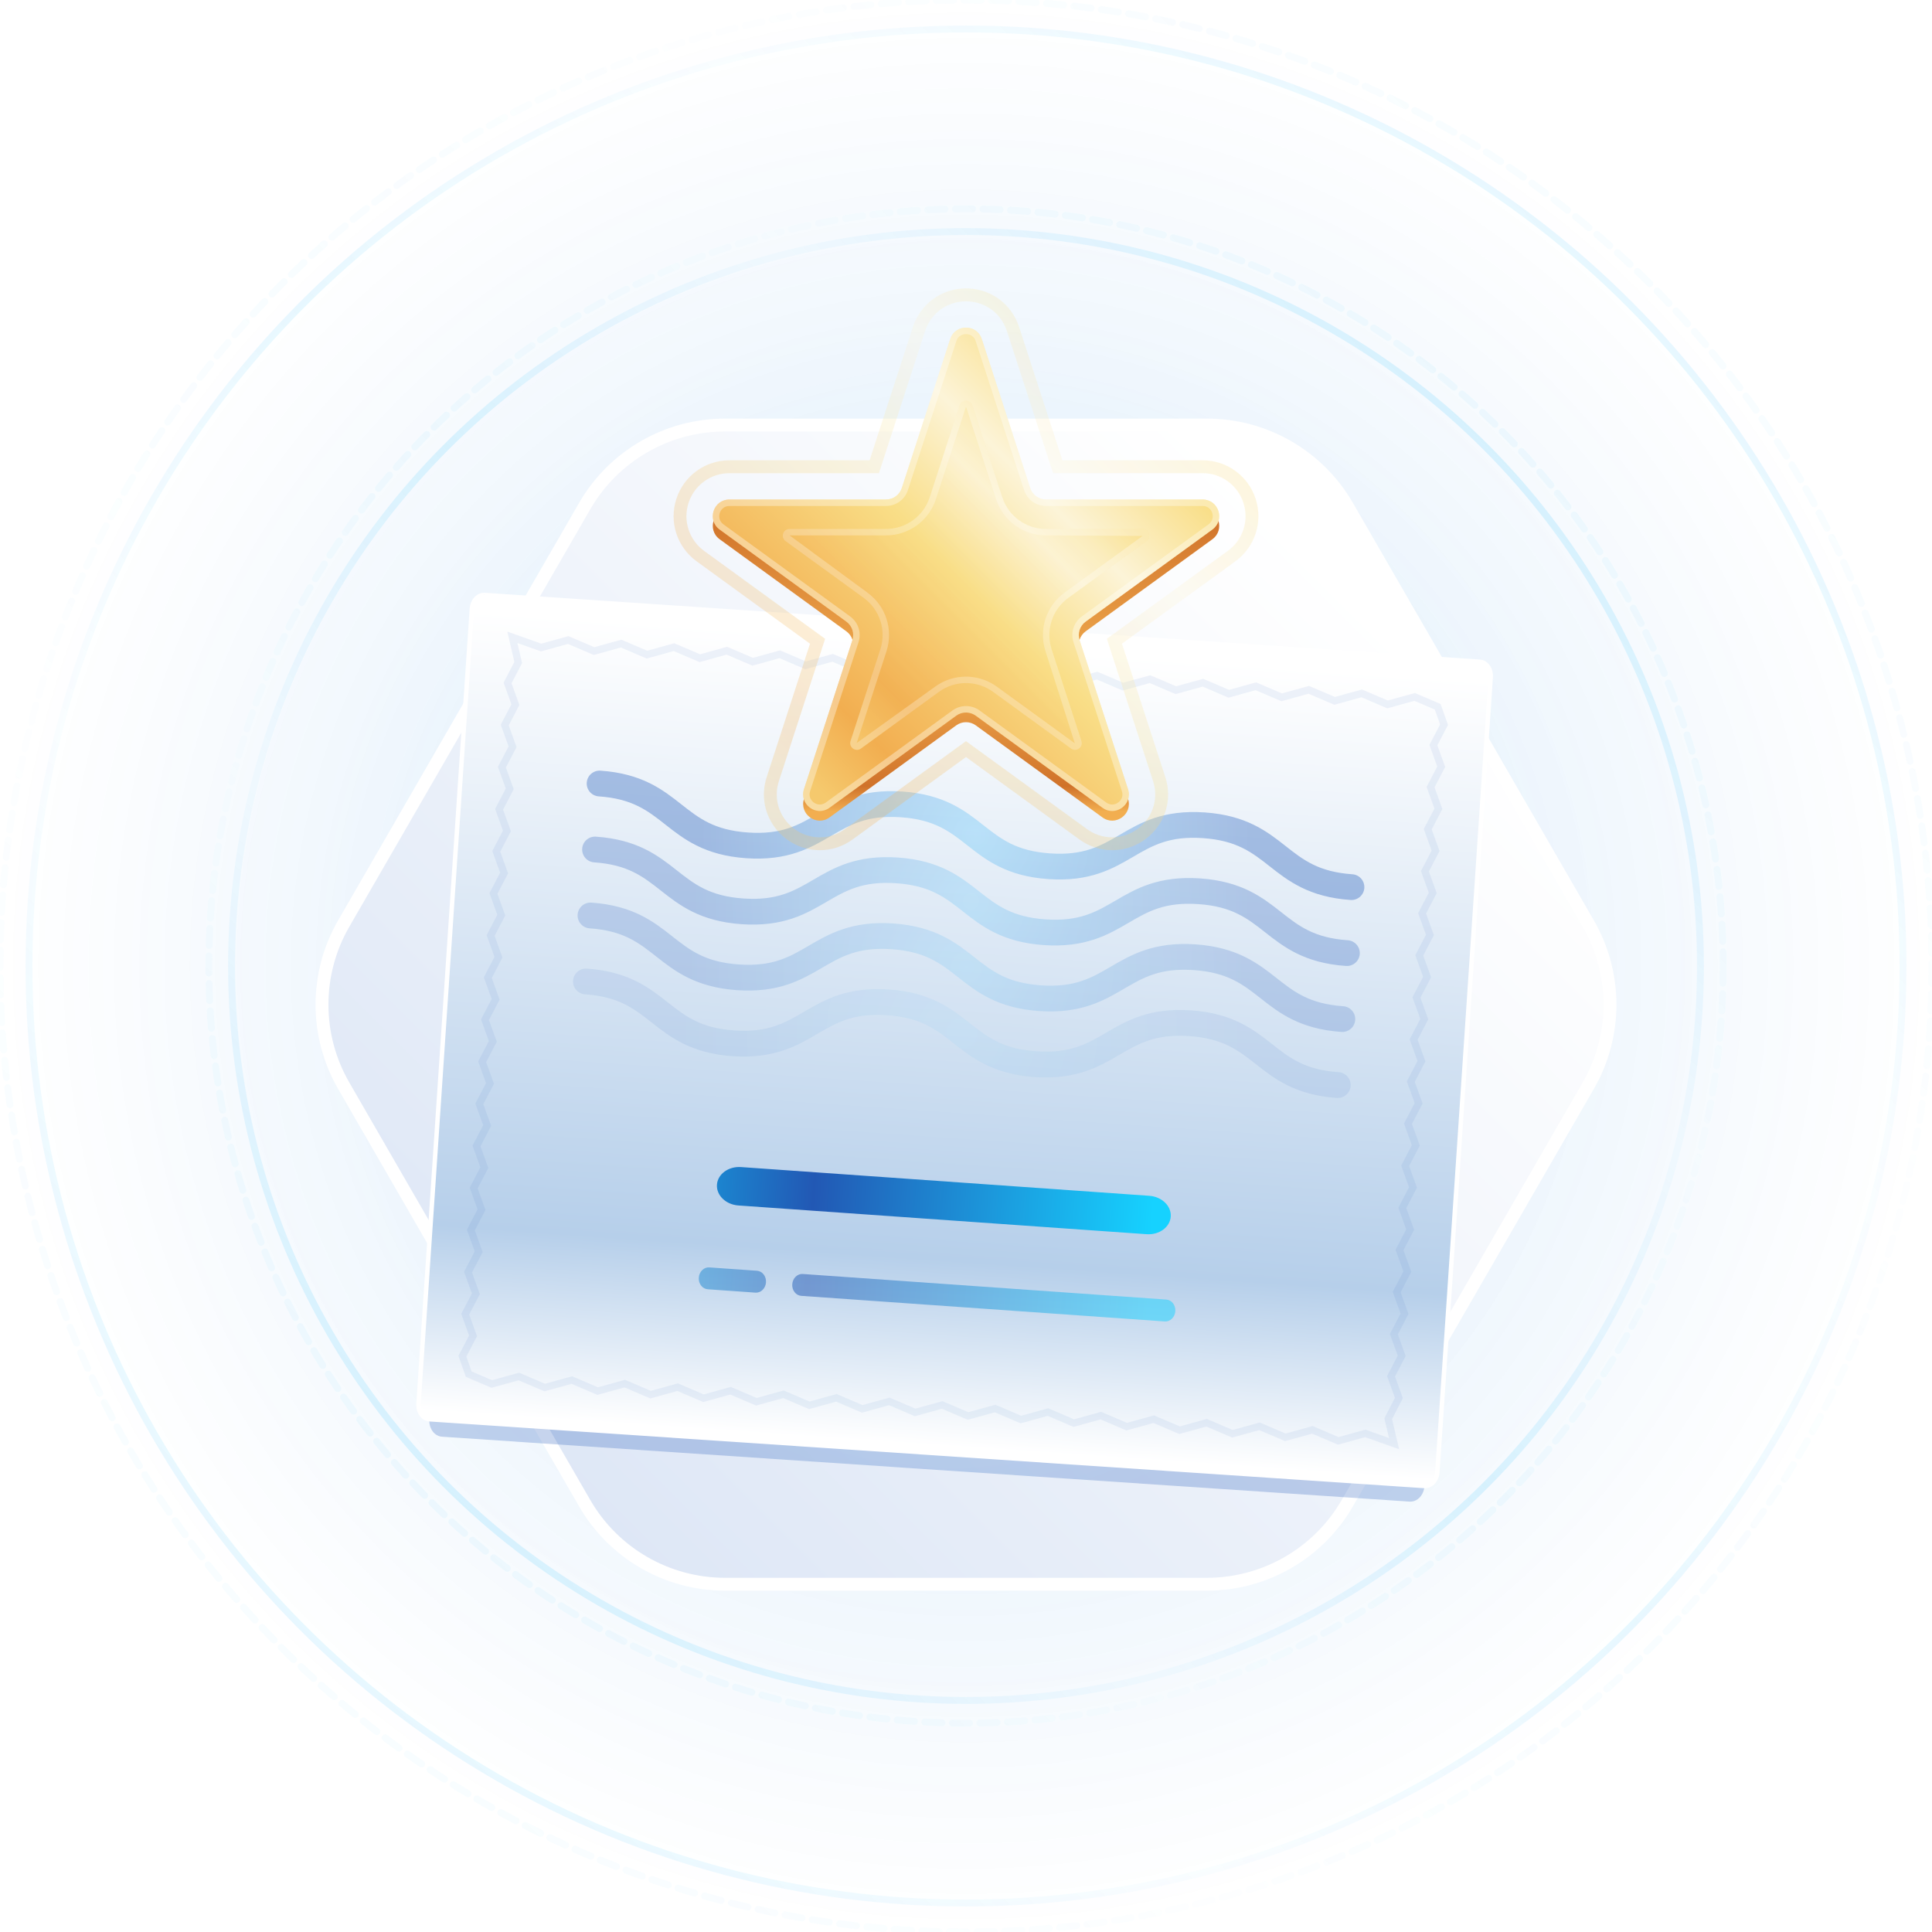 <?xml version="1.0" encoding="UTF-8"?><svg xmlns="http://www.w3.org/2000/svg" xmlns:xlink="http://www.w3.org/1999/xlink" viewBox="0 0 150 150"><defs><radialGradient id="uuid-13917bbf-b4db-4bd4-b727-c6812c9eb1f7" cx="-271.695" cy="110.333" fx="-271.695" fy="110.333" r="81.25" gradientTransform="translate(325.796 -26.846) scale(.923)" gradientUnits="userSpaceOnUse"><stop offset="0" stop-color="#006edc"/><stop offset="1" stop-color="#006edc" stop-opacity="0"/></radialGradient><radialGradient id="uuid-b34f03b6-b735-4609-b562-e213bb6d6563" cx="74.631" cy="74.697" fx="74.631" fy="74.697" r="57.135" gradientUnits="userSpaceOnUse"><stop offset="0" stop-color="#05d2fd"/><stop offset=".3" stop-color="#05d2fd" stop-opacity=".35"/><stop offset="1" stop-color="#06b3fb" stop-opacity="0"/></radialGradient><linearGradient id="uuid-0cdebb63-2149-484c-aed4-fc190f5c2898" x1="34.49" y1="115.51" x2="115.51" y2="34.49" gradientUnits="userSpaceOnUse"><stop offset="0" stop-color="#06b5fd"/><stop offset=".25" stop-color="#06b5fd" stop-opacity=".2"/><stop offset=".5" stop-color="#06b5fd"/><stop offset=".75" stop-color="#06b5fd" stop-opacity=".2"/><stop offset="1" stop-color="#06b5fd"/></linearGradient><linearGradient id="uuid-4dea81fd-cee8-44ce-8721-d1a8c50d64f1" x1="33.244" y1="116.756" x2="116.756" y2="33.244" xlink:href="#uuid-0cdebb63-2149-484c-aed4-fc190f5c2898"/><linearGradient id="uuid-fc675441-0ca0-4ecd-b586-ac05bcc27a16" x1="23.368" y1="126.632" x2="126.632" y2="23.368" xlink:href="#uuid-0cdebb63-2149-484c-aed4-fc190f5c2898"/><linearGradient id="uuid-4f8e46ad-61ce-4de5-87c5-98a2c8095fbc" x1="21.778" y1="128.222" x2="128.222" y2="21.778" xlink:href="#uuid-0cdebb63-2149-484c-aed4-fc190f5c2898"/><linearGradient id="uuid-9bfd94bd-6e3d-4c2f-96dc-3a89f1c35df0" x1="40.54" y1="109.46" x2="106.055" y2="43.945" gradientUnits="userSpaceOnUse"><stop offset="0" stop-color="#dee7f6"/><stop offset="1" stop-color="#fff"/></linearGradient><filter id="uuid-0994e5e9-0f71-4636-be22-d887f1635c87" x="15.82" y="24" width="119" height="108" filterUnits="userSpaceOnUse"><feOffset dx="0" dy="3"/><feGaussianBlur result="uuid-81679831-e91e-4b59-8384-5e6bb3a6ad73" stdDeviation="3"/><feFlood flood-color="#0056e2" flood-opacity=".05"/><feComposite in2="uuid-81679831-e91e-4b59-8384-5e6bb3a6ad73" operator="in"/><feComposite in="SourceGraphic"/></filter><radialGradient id="uuid-1a81013d-79e6-49e3-b376-9dc18d25dc99" cx="-139.181" cy="62.403" fx="-139.181" fy="62.403" r="35.296" gradientTransform="translate(217.129 30.118) rotate(3.952)" gradientUnits="userSpaceOnUse"><stop offset="0" stop-color="#60c4fa"/><stop offset="1" stop-color="#1a55b7"/></radialGradient><linearGradient id="uuid-655e5b11-e45b-4387-b8fd-6c4ba4beecab" x1="-139.181" y1="91.895" x2="-139.181" y2="29.642" gradientTransform="translate(217.129 30.118) rotate(3.952)" gradientUnits="userSpaceOnUse"><stop offset="0" stop-color="#fff"/><stop offset=".232" stop-color="#b6cfea"/><stop offset="1" stop-color="#fff"/></linearGradient><linearGradient id="uuid-7a6f4d5f-6682-4d07-a114-b5d39f20406c" x1="-161.052" y1="73.378" x2="-126.524" y2="73.378" gradientTransform="translate(221.008 30.342) rotate(4.14)" gradientUnits="userSpaceOnUse"><stop offset="0" stop-color="#1b88d1"/><stop offset=".235" stop-color="#2258b4"/><stop offset="1" stop-color="#16d2ff"/></linearGradient><linearGradient id="uuid-9d895a14-87f0-48ed-adc3-aeac2acdf652" x1="-161.052" y1="80.671" x2="-126.524" y2="80.671" xlink:href="#uuid-7a6f4d5f-6682-4d07-a114-b5d39f20406c"/><linearGradient id="uuid-7dbf8eee-c755-47ef-ad8c-856733bfa419" x1="-161.052" y1="80.71" x2="-126.524" y2="80.71" xlink:href="#uuid-7a6f4d5f-6682-4d07-a114-b5d39f20406c"/><radialGradient id="uuid-025a0a9e-8135-4bcc-8965-85d5c4a5f9e6" cx="-139.288" cy="60.409" fx="-139.288" fy="60.409" r="33.264" xlink:href="#uuid-1a81013d-79e6-49e3-b376-9dc18d25dc99"/><radialGradient id="uuid-13b5e36c-7d7c-429f-8eb1-fbabaea6025d" cx="-138.659" cy="44.4" fx="-138.659" fy="44.4" r="21.597" xlink:href="#uuid-1a81013d-79e6-49e3-b376-9dc18d25dc99"/><radialGradient id="uuid-37852cae-146b-4d33-9e1d-e258d4c8b4ca" cx="-138.659" cy="49.535" fx="-138.659" fy="49.535" r="21.597" xlink:href="#uuid-1a81013d-79e6-49e3-b376-9dc18d25dc99"/><radialGradient id="uuid-82e5b24a-cce4-4034-bc14-9399755d4ce8" cx="-138.659" cy="54.67" fx="-138.659" fy="54.67" r="21.597" xlink:href="#uuid-1a81013d-79e6-49e3-b376-9dc18d25dc99"/><radialGradient id="uuid-e5973dfc-63f7-48fd-bb98-afd1441e1963" cx="-138.659" cy="59.805" fx="-138.659" fy="59.805" r="21.597" xlink:href="#uuid-1a81013d-79e6-49e3-b376-9dc18d25dc99"/><linearGradient id="uuid-57c56140-016f-45c7-8566-bbee056daff7" x1="75" y1="26.801" x2="75" y2="63.419" gradientUnits="userSpaceOnUse"><stop offset=".358" stop-color="#d0722a"/><stop offset=".698" stop-color="#f2ae50"/><stop offset=".935" stop-color="#d0722a"/><stop offset=".989" stop-color="#f2ae50"/></linearGradient><linearGradient id="uuid-1506fcf0-9813-4dd5-904c-0609c81e8580" x1="62.302" y1="60.057" x2="88.443" y2="33.917" gradientUnits="userSpaceOnUse"><stop offset="0" stop-color="#f5c96d"/><stop offset=".154" stop-color="#f2ae50"/><stop offset=".528" stop-color="#f9de87"/><stop offset=".769" stop-color="#fcf4d8"/><stop offset="1" stop-color="#f9de87"/></linearGradient><linearGradient id="uuid-8049add2-7207-4c87-82b5-ae5da2d6f5dc" x1="65.818" y1="56.208" x2="84.721" y2="37.304" xlink:href="#uuid-1506fcf0-9813-4dd5-904c-0609c81e8580"/><linearGradient id="uuid-699e9052-b26a-498e-a073-b72a8841836b" x1="59.105" y1="63.256" x2="90.895" y2="31.466" xlink:href="#uuid-1506fcf0-9813-4dd5-904c-0609c81e8580"/></defs><g id="uuid-59b2ba32-0c90-46b5-b5c9-777fe1aacf8a"><rect width="150" height="150" fill="url(#uuid-13917bbf-b4db-4bd4-b727-c6812c9eb1f7)" opacity=".15"/><g opacity=".75"><g opacity=".5"><circle cx="75" cy="75" r="59.14" fill="url(#uuid-b34f03b6-b735-4609-b562-e213bb6d6563)" opacity=".25"/><g opacity=".35"><circle cx="75" cy="75" r="57.022" fill="none" stroke="url(#uuid-0cdebb63-2149-484c-aed4-fc190f5c2898)" stroke-miterlimit="10" stroke-width=".535"/><circle cx="75" cy="75" r="58.785" fill="none" opacity=".35" stroke="url(#uuid-4dea81fd-cee8-44ce-8721-d1a8c50d64f1)" stroke-dasharray="1.338 .803" stroke-linecap="round" stroke-linejoin="round" stroke-width=".535"/></g><g opacity=".25"><circle cx="75" cy="75" r="72.751" fill="none" stroke="url(#uuid-fc675441-0ca0-4ecd-b586-ac05bcc27a16)" stroke-miterlimit="10" stroke-width=".535"/><circle cx="75" cy="75" r="75" fill="none" opacity=".35" stroke="url(#uuid-4f8e46ad-61ce-4de5-87c5-98a2c8095fbc)" stroke-dasharray="1.338 .803" stroke-linecap="round" stroke-linejoin="round" stroke-width=".535"/></g></g></g><path d="M93.704,29.999h-37.409c-4.498,0-8.654,2.4-10.902,6.295l-18.708,32.413c-2.247,3.894-2.247,8.691,0,12.585l18.708,32.413c2.248,3.895,6.404,6.295,10.902,6.295h37.409c4.498,0,8.654-2.4,10.902-6.295l18.708-32.413c2.247-3.894,2.247-8.691,0-12.585l-18.708-32.413c-2.248-3.895-6.404-6.295-10.902-6.295Z" fill="url(#uuid-9bfd94bd-6e3d-4c2f-96dc-3a89f1c35df0)" filter="url(#uuid-0994e5e9-0f71-4636-be22-d887f1635c87)" stroke="#fff" stroke-miterlimit="10"/></g><g id="uuid-ef3e94a9-421a-402d-8fdd-42d66e316f66"><path d="M114.621,55.365l-4.026,60.012c-.01.153-.039.294-.089.426-.178.486-.599.813-1.059.782l-75.134-5.04c-.194-.013-.376-.089-.525-.211-.303-.24-.486-.668-.455-1.139l4.026-60.012c.047-.707.562-1.247,1.151-1.207l75.134,5.04c.586.039,1.024.644.977,1.35Z" fill="url(#uuid-1a81013d-79e6-49e3-b376-9dc18d25dc99)" opacity=".25"/><path d="M33.341,110.19c-.161-.012-.313-.073-.441-.179-.278-.222-.433-.613-.405-1.026l4.14-61.709c.041-.607.458-1.083.95-1.083l77.309,5.185c.24.017.459.146.619.366.166.229.246.527.225.838l-4.14,61.709c-.01.145-.036.271-.081.389-.153.416-.5.694-.866.694l-77.309-5.184Z" fill="url(#uuid-655e5b11-e45b-4387-b8fd-6c4ba4beecab)"/><path d="M37.583,46.021l.039.347,77.259,5.183c.187.013.361.117.49.295.143.197.211.455.193.726l-4.14,61.709c-.009.127-.031.237-.071.342-.127.346-.408.578-.739.578-.001,0-.002-0-.003-0l-77.259-5.183c-.125-.008-.243-.056-.348-.143-.232-.184-.361-.52-.337-.878l4.14-61.709c.034-.508.382-.921.777-.921l-0-.345M37.583,46.021c-.579 0-1.074.542-1.121,1.244l-4.14,61.709c-.033.484.156.924.467,1.171.153.126.34.204.54.217l77.259,5.183c.021.001.041.002.062.002.449,0,.852-.328,1.027-.806.051-.135.081-.28.092-.438l4.14-61.709c.049-.727-.402-1.348-1.004-1.388l-77.259-5.183c-.021-.001-.042-.002-.062-.002h0Z" fill="#fff"/><path d="M89.024,95.823l-31.697-2.231c-.976-.069-1.72-.792-1.663-1.615.058-.823.896-1.435,1.872-1.366l31.697,2.231c.976.069,1.72.792,1.663,1.615-.058.823-.896,1.435-1.872,1.366Z" fill="url(#uuid-7a6f4d5f-6682-4d07-a114-b5d39f20406c)"/><path d="M90.435,102.597l-28.226-1.987c-.418-.029-.731-.433-.698-.902.033-.469.399-.825.817-.796l28.226,1.987c.418.029.731.433.698.902-.033.469-.399.825-.817.796Z" fill="url(#uuid-9d895a14-87f0-48ed-adc3-aeac2acdf652)" opacity=".5"/><path d="M58.654,100.36l-3.702-.261c-.418-.029-.731-.433-.698-.902.033-.469.399-.825.817-.796l3.702.261c.418.029.731.433.698.902-.033.469-.399.825-.817.796Z" fill="url(#uuid-7dbf8eee-c755-47ef-ad8c-856733bfa419)" opacity=".5"/><path d="M108.628,112.517l-2.638-.937-2.111.584-2.005-.857-2.102.581-2.005-.857-2.102.581-2.005-.857-2.1.581-2.004-.857-2.102.581-2.004-.857-2.101.581-2.005-.857-2.101.581-2.005-.857-2.101.581-2.005-.857-2.102.581-2.005-.857-2.102.581-2.006-.857-2.102.581-2.006-.857-2.102.581-2.006-.857-2.103.581-2.005-.857-2.102.581-2.006-.857-2.102.581-2.006-.857-2.104.581-2.007-.857-2.104.581-1.994-.851-.575-1.624.828-1.584-.609-1.68.828-1.584-.609-1.681.828-1.585-.609-1.681.828-1.584-.609-1.681.828-1.585-.609-1.681.828-1.585-.609-1.682.828-1.585-.609-1.682.828-1.585-.609-1.682.828-1.585-.609-1.682.828-1.585-.609-1.682.828-1.586-.609-1.682.828-1.586-.609-1.682.828-1.585-.609-1.682.828-1.586-.609-1.683.828-1.586-.609-1.683.828-1.586-.609-1.683.838-1.605-.548-2.357,2.637.936,2.111-.584,2.005.857,2.102-.581,2.005.857,2.102-.581,2.005.857,2.1-.581,2.005.857,2.101-.581,2.004.857,2.101-.581,2.005.857,2.101-.581,2.005.857,2.101-.581,2.005.857,2.101-.581,2.006.857,2.102-.581,2.006.857,2.102-.581,2.006.857,2.102-.581,2.006.857,2.103-.581,2.005.857,2.102-.581,2.006.857,2.102-.581,2.007.857,2.104-.581,2.006.857,2.104-.581,1.994.851.575,1.624-.828,1.583.609,1.68-.828,1.584.609,1.681-.828,1.585.609,1.681-.828,1.584.609,1.681-.828,1.585.609,1.681-.828,1.585.609,1.682-.828,1.585.609,1.682-.828,1.585.609,1.682-.828,1.585.609,1.682-.828,1.585.609,1.682-.828,1.586.609,1.682-.828,1.586.609,1.682-.828,1.585.609,1.682-.828,1.586.609,1.683-.828,1.586.609,1.683-.828,1.586.609,1.683-.838,1.628.55,2.337ZM36.617,106.482l1.585.676,2.104-.581,2.007.857,2.104-.581,2.006.857,2.102-.581,2.006.857,2.102-.581,2.005.857,2.103-.581,2.006.857,2.102-.581,2.006.857,2.102-.581,2.006.857,2.102-.581,2.005.857,2.102-.581,2.005.857,2.101-.581,2.005.857,2.101-.581,2.005.857,2.101-.581,2.004.857,2.102-.581,2.004.857,2.1-.581,2.005.857,2.102-.581,2.005.857,2.102-.581,2.005.857,2.092-.578,1.83.65-.361-1.531.821-1.594-.61-1.684.828-1.586-.609-1.683.828-1.586-.609-1.683.828-1.586-.609-1.682.828-1.585-.609-1.682.828-1.586-.609-1.682.828-1.586-.609-1.682.828-1.585-.609-1.682.828-1.585-.609-1.682.828-1.585-.609-1.682.828-1.585-.609-1.682.828-1.585-.609-1.681.828-1.585-.609-1.681.828-1.584-.609-1.681.828-1.585-.609-1.681.828-1.584-.609-1.68.829-1.586-.41-1.158-1.585-.676-2.104.581-2.006-.857-2.104.581-2.007-.857-2.102.581-2.006-.857-2.102.581-2.005-.857-2.103.581-2.006-.857-2.102.581-2.006-.857-2.102.581-2.006-.857-2.102.581-2.006-.857-2.101.581-2.005-.857-2.101.581-2.005-.857-2.101.581-2.005-.857-2.101.581-2.004-.857-2.101.581-2.005-.857-2.1.581-2.005-.857-2.102.581-2.005-.857-2.102.581-2.005-.857-2.092.578-1.832-.65.362,1.556-.819,1.571.609,1.683-.828,1.586.609,1.683-.828,1.586.609,1.683-.828,1.586.609,1.682-.828,1.585.609,1.682-.828,1.586.609,1.682-.828,1.586.609,1.682-.828,1.585.609,1.682-.828,1.585.609,1.682-.828,1.585.609,1.682-.828,1.585.609,1.682-.828,1.585.609,1.681-.828,1.585.609,1.681-.828,1.584.609,1.681-.828,1.585.609,1.681-.828,1.584.609,1.68-.829,1.586.41,1.158Z" fill="url(#uuid-025a0a9e-8135-4bcc-8965-85d5c4a5f9e6)" opacity=".07"/><g opacity=".35"><path d="M104.857,69.874c-3.24-.224-4.854-1.492-6.278-2.612-1.37-1.077-2.554-2.008-5.18-2.189-2.627-.181-3.927.577-5.432,1.456-1.564.913-3.337,1.947-6.578,1.724-3.239-.224-4.852-1.492-6.274-2.612-1.369-1.077-2.552-2.008-5.176-2.189-2.625-.181-3.925.578-5.429,1.456-1.564.913-3.336,1.948-6.576,1.724-3.239-.224-4.852-1.492-6.274-2.612-1.369-1.077-2.552-2.008-5.176-2.189-.551-.038-.967-.515-.929-1.067s.516-.967,1.067-.929c3.239.224,4.852,1.492,6.274,2.612,1.369,1.077,2.552,2.008,5.176,2.189,2.625.181,3.925-.577,5.43-1.456,1.564-.913,3.336-1.948,6.575-1.724,3.239.224,4.852,1.492,6.275,2.613,1.369,1.076,2.552,2.007,5.176,2.188,2.627.181,3.927-.577,5.432-1.456,1.564-.913,3.337-1.947,6.578-1.724,3.241.224,4.855,1.492,6.279,2.612,1.37,1.077,2.554,2.008,5.18,2.189.551.038.967.515.929,1.067s-.516.967-1.067.929Z" fill="url(#uuid-13b5e36c-7d7c-429f-8eb1-fbabaea6025d)"/><path d="M104.503,74.997c-3.24-.224-4.854-1.492-6.278-2.612-1.37-1.077-2.554-2.008-5.18-2.189-2.627-.181-3.927.577-5.432,1.456-1.564.913-3.337,1.947-6.578,1.724-3.239-.224-4.852-1.492-6.274-2.612-1.369-1.077-2.552-2.008-5.176-2.189-2.625-.181-3.925.578-5.429,1.456-1.564.913-3.336,1.948-6.576,1.724-3.239-.224-4.852-1.492-6.274-2.612-1.369-1.077-2.552-2.008-5.176-2.189-.551-.038-.967-.515-.929-1.067s.516-.967,1.067-.929c3.239.224,4.852,1.492,6.274,2.612,1.369,1.077,2.552,2.008,5.176,2.189,2.625.181,3.925-.577,5.43-1.456,1.564-.913,3.336-1.948,6.575-1.724,3.239.224,4.852,1.492,6.275,2.613,1.369,1.076,2.552,2.007,5.176,2.188,2.627.181,3.927-.577,5.432-1.456,1.564-.913,3.337-1.947,6.578-1.724,3.241.224,4.855,1.492,6.279,2.612,1.37,1.077,2.554,2.008,5.18,2.189.551.038.967.515.929,1.067-.038.551-.516.967-1.067.929Z" fill="url(#uuid-37852cae-146b-4d33-9e1d-e258d4c8b4ca)" opacity=".75"/><path d="M104.149,80.119c-3.24-.224-4.854-1.492-6.278-2.612-1.37-1.077-2.554-2.008-5.18-2.189-2.627-.181-3.927.577-5.432,1.456-1.564.913-3.337,1.947-6.578,1.724-3.239-.224-4.852-1.492-6.274-2.612-1.369-1.077-2.552-2.008-5.176-2.189-2.625-.181-3.925.578-5.429,1.456-1.564.913-3.336,1.948-6.576,1.724-3.239-.224-4.852-1.492-6.274-2.612-1.369-1.077-2.552-2.008-5.176-2.189-.551-.038-.967-.515-.929-1.067.038-.551.516-.967,1.067-.929,3.239.224,4.852,1.492,6.274,2.612,1.369,1.077,2.552,2.008,5.176,2.189,2.625.181,3.925-.577,5.43-1.456,1.564-.913,3.336-1.948,6.575-1.724,3.239.224,4.852,1.492,6.275,2.613,1.369,1.076,2.552,2.007,5.176,2.188,2.627.181,3.927-.577,5.432-1.456,1.564-.913,3.337-1.947,6.578-1.724,3.241.224,4.855,1.492,6.279,2.612,1.37,1.077,2.554,2.008,5.18,2.189.551.038.967.515.929,1.067-.038.551-.516.967-1.067.929Z" fill="url(#uuid-82e5b24a-cce4-4034-bc14-9399755d4ce8)" opacity=".55"/><path d="M103.795,85.242c-3.24-.224-4.854-1.492-6.278-2.612-1.37-1.077-2.554-2.008-5.18-2.189-2.627-.181-3.927.577-5.432,1.456-1.564.913-3.337,1.947-6.578,1.724-3.239-.224-4.852-1.492-6.274-2.612-1.369-1.077-2.552-2.008-5.176-2.189-2.625-.181-3.925.578-5.429,1.456-1.564.913-3.336,1.948-6.576,1.724-3.239-.224-4.852-1.492-6.274-2.612-1.369-1.077-2.552-2.008-5.176-2.189-.551-.038-.967-.515-.929-1.067.038-.551.516-.967,1.067-.929,3.239.224,4.852,1.492,6.274,2.612,1.369,1.077,2.552,2.008,5.176,2.189,2.625.181,3.925-.577,5.43-1.456,1.564-.913,3.336-1.948,6.575-1.724,3.239.224,4.852,1.492,6.275,2.613,1.369,1.076,2.552,2.007,5.176,2.188,2.627.181,3.927-.577,5.432-1.456,1.564-.913,3.337-1.947,6.578-1.724,3.241.224,4.855,1.492,6.279,2.612,1.37,1.077,2.554,2.008,5.18,2.189.551.038.967.515.929,1.067-.038.551-.516.967-1.067.929Z" fill="url(#uuid-e5973dfc-63f7-48fd-bb98-afd1441e1963)" opacity=".25"/></g><path d="M76.227,27.081l3.757,11.563c.173.532.668.891,1.227.891h12.157c1.249,0,1.769,1.599.758,2.334l-9.835,7.147c-.452.328-.641.911-.469,1.442l3.757,11.563c.386,1.188-.974,2.177-1.985,1.442l-9.835-7.147c-.452-.328-1.064-.328-1.516,0l-9.835,7.147c-1.011.735-2.371-.254-1.985-1.442l3.757-11.563c.173-.532-.016-1.114-.469-1.442l-9.835-7.147c-1.011-.735-.491-2.334.758-2.334h12.157c.559,0,1.054-.36,1.227-.891l3.757-11.563c.386-1.188,2.067-1.188,2.453,0Z" fill="url(#uuid-57c56140-016f-45c7-8566-bbee056daff7)"/><path d="M94.125,41.116l-9.836,7.147c-.452.328-.64.91-.468,1.442l3.757,11.564c.387,1.189-.974,2.177-1.985,1.443l-4.681-3.402-5.154-3.746c-.207-.149-.447-.231-.691-.244-.289-.015-.581.065-.826.244l-9.835,7.147c-1.011.735-2.372-.254-1.985-1.443l3.757-11.564c.172-.531-.016-1.114-.468-1.442l-9.836-7.147c-1.011-.735-.491-2.333.758-2.333h12.157c.559,0,1.053-.36,1.227-.892l3.757-11.564c.201-.62.756-.917,1.294-.888.495.024.976.32,1.159.888l3.757,11.564c.173.531.668.892,1.227.892h12.157c1.249,0,1.769,1.598.758,2.333Z" fill="url(#uuid-1506fcf0-9813-4dd5-904c-0609c81e8580)"/><g opacity=".35"><path d="M74.996,25.938l.048.001c.127.006.553.063.707.543l3.757,11.564c.241.74.925,1.236,1.702,1.236h12.157c.423,0,.665.282.751.546.086.264.055.634-.287.883l-9.835,7.147c-.629.456-.89,1.26-.65,2.001l3.757,11.564c.104.319.002.556-.102.7-.153.21-.403.341-.653.341-.162,0-.317-.053-.46-.157l-4.681-3.402-5.155-3.747c-.281-.203-.612-.32-.957-.337l-.094-.002c-.382-0-.746.118-1.052.341l-9.835,7.147c-.143.104-.298.157-.46.157-.25,0-.501-.131-.654-.341-.104-.143-.206-.381-.102-.7l3.757-11.564c.24-.74-.022-1.544-.65-2l-9.836-7.147c-.342-.249-.372-.619-.287-.883.086-.264.328-.546.751-.546h12.157c.777,0,1.461-.497,1.702-1.237l3.757-11.564c.13-.401.471-.544.747-.544M74.996,25.438c-.515,0-1.031.297-1.223.89l-3.757,11.564c-.173.531-.668.892-1.227.892h-12.157c-1.249,0-1.769,1.598-.758,2.333l9.836,7.147c.452.328.64.91.468,1.442l-3.757,11.564c-.295.906.425,1.695,1.231,1.695.252,0,.513-.077.754-.252l9.835-7.147c.225-.164.491-.245.758-.245.023,0,.046.001.068.002.244.013.483.094.691.244l5.154,3.746,4.681,3.402c.241.175.501.252.754.252.806,0,1.526-.789,1.231-1.695l-3.757-11.564c-.172-.531.016-1.114.468-1.442l9.836-7.147c1.011-.735.491-2.333-.758-2.333h-12.157c-.559,0-1.053-.36-1.227-.892l-3.757-11.564c-.183-.568-.664-.864-1.159-.888-.024-.001-.048-.002-.072-.002h0Z" fill="#fff"/></g><g opacity=".75"><path d="M77.101,53.716c-.568-.409-1.227-.641-1.916-.677-.061-.003-.124-.005-.186-.005-.762,0-1.489.236-2.102.683l-6.055,4.401c-.41.298-.962-.103-.805-.585l2.314-7.123c.479-1.48-.044-3.086-1.3-3.996l-6.056-4.401c-.41-.298-.199-.946.307-.946h7.488c1.551,0,2.916-.991,3.398-2.467l2.315-7.125c.157-.482.838-.482.995-0l2.314,7.122c.482,1.479,1.848,2.47,3.399,2.47h7.488c.507,0,.717.649.307.946l-6.058,4.402c-1.254.91-1.777,2.515-1.299,3.993l2.315,7.125c.157.482-.395.883-.805.585l-6.057-4.402Z" fill="url(#uuid-8049add2-7207-4c87-82b5-ae5da2d6f5dc)"/><g opacity=".35"><path d="M75,31.613l.022.016,2.314,7.123c.549,1.684,2.106,2.815,3.874,2.815l7.502.042-6.058,4.402c-1.431,1.038-2.026,2.867-1.481,4.552l2.279,7.151-6.059-4.403c-.643-.464-1.398-.73-2.182-.771-.07-.004-.141-.006-.212-.006-.868,0-1.697.269-2.396.779l-6.091,4.375,2.314-7.123c.546-1.686-.05-3.517-1.482-4.555l-6.043-4.443h7.488c1.768,0,3.324-1.13,3.873-2.812l2.32-7.138c.001-.001.007-.004.016-.004M75,31.113c-.21,0-.419.121-.498.362l-2.315,7.125c-.482,1.475-1.847,2.467-3.398,2.467h-7.488c-.507,0-.717.649-.307.946l6.056,4.401c1.256.911,1.779,2.516,1.3,3.996l-2.314,7.123c-.119.367.172.687.499.687.102,0,.208-.031.306-.102l6.055-4.401c.614-.447,1.341-.683,2.102-.683.063,0,.125.002.186.005.688.035,1.348.268,1.916.677l6.057,4.402c.098.071.203.102.306.102.327,0,.619-.32.499-.687l-2.315-7.125c-.478-1.478.044-3.083,1.299-3.993l6.058-4.402c.41-.298.199-.946-.307-.946h-7.488c-1.551,0-2.916-.991-3.399-2.47l-2.314-7.122c-.078-.241-.288-.362-.497-.362h0Z" fill="#fff"/></g></g><g opacity=".75"><g opacity=".35"><path d="M74.996,23.393c.058,0,.117.001.177.005,1.393.07,2.571.973,3,2.303l3.361,10.346.225.691h11.608c1.449,0,2.724.926,3.172,2.304.448,1.378-.039,2.877-1.211,3.729l-8.804,6.398-.588.427.224.691,3.362,10.351c.335,1.029.166,2.115-.464,2.982-.632.871-1.646,1.39-2.713,1.39-.701,0-1.377-.222-1.956-.643l-8.803-6.397-.588-.427-.588.427-8.803,6.398c-.579.42-1.255.643-1.956.643-1.066,0-2.08-.52-2.712-1.39-.629-.866-.798-1.954-.463-2.983l3.362-10.349.224-.691-.588-.427-8.804-6.397c-1.172-.852-1.659-2.351-1.211-3.729.448-1.378,1.723-2.305,3.172-2.305h11.609l.224-.691,3.363-10.352c.446-1.377,1.719-2.302,3.167-2.302M74.996,22.393c-1.883,0-3.539,1.204-4.118,2.994l-3.362,10.351h-10.882c-1.884,0-3.54,1.204-4.123,2.995-.582,1.791.051,3.739,1.574,4.847l8.804,6.398-3.362,10.349c-.435,1.337-.214,2.751.605,3.88.82,1.129,2.136,1.802,3.521,1.802h.001c.913-0,1.793-.289,2.543-.834l8.803-6.398,8.803,6.397c.751.546,1.63.834,2.544.834,1.385,0,2.702-.674,3.522-1.803.819-1.128,1.04-2.542.605-3.879l-3.362-10.35,8.804-6.398c1.524-1.107,2.156-3.055,1.574-4.847-.582-1.792-2.239-2.995-4.123-2.995h-10.882l-3.361-10.346c-.558-1.728-2.089-2.902-3.901-2.993-.076-.004-.151-.006-.227-.006h0Z" fill="url(#uuid-699e9052-b26a-498e-a073-b72a8841836b)"/></g></g></g></svg>